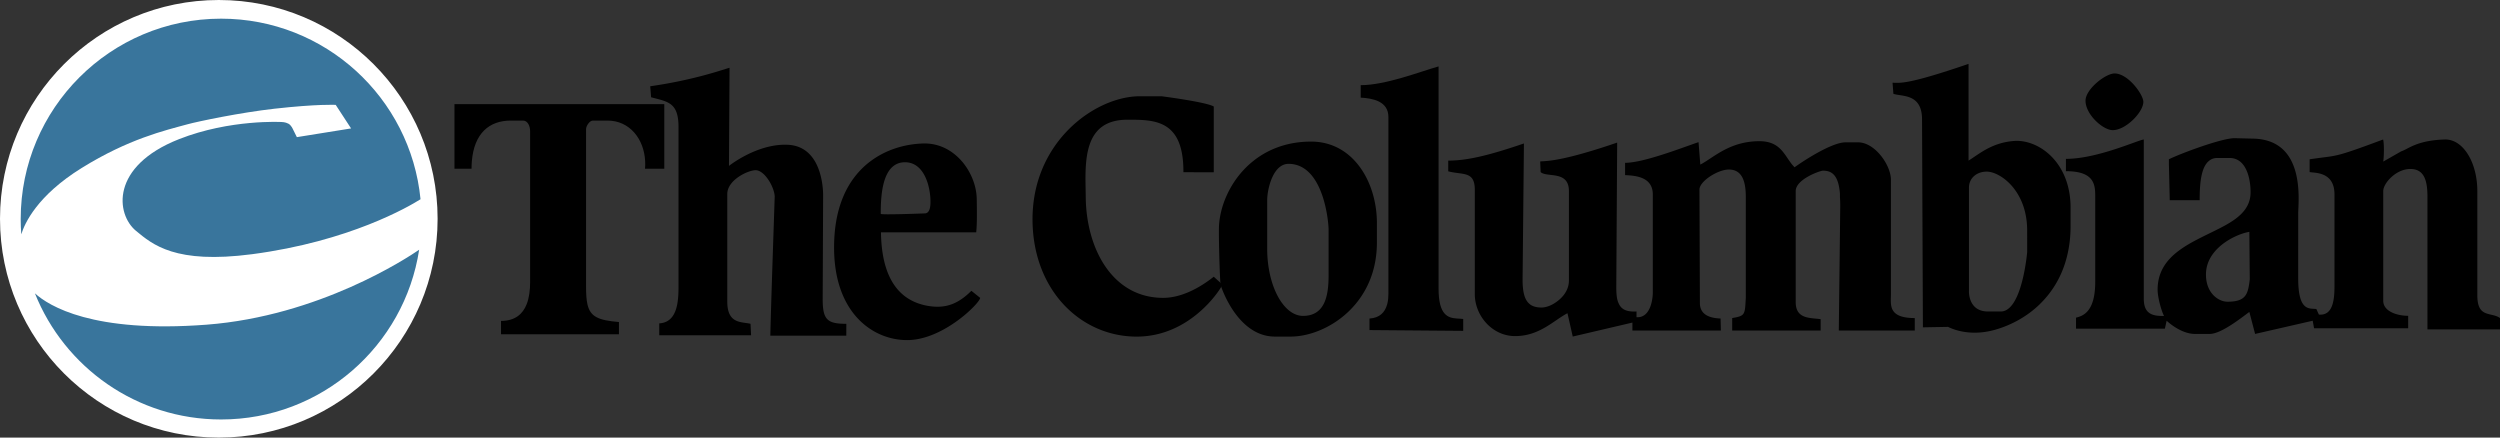 <svg xmlns="http://www.w3.org/2000/svg" width="513.883" height="89.953" viewBox="0 0 513.883 89.953" preserveAspectRatio="xMidYMid meet"><rect x="0" y="0" width="513.883" height="89.953" fill="#333333" stroke="none"/><path d="M285.161 62.473c.166-.64.231-1.339.231-2.062V24.055c0-3.263-3.227-3.846-5.695-3.987v-2.562c5.104 0 12.16-2.763 16.007-3.858v45.678c0 1.311.11 2.338.305 3.146l.031.133c.854 3.279 3.137 2.744 4.728 2.961v2.441l-19.263-.16v-2.371c2.11-.131 3.168-1.289 3.613-2.854l.043-.149zM93.417 21.401v13.286h3.51c0-.511.021-1.022.062-1.532.473-5.757 3.585-8.37 8.003-8.37h2.531c.91 0 1.447 1.07 1.447 2.189v30.997c0 1.641-.188 3.241-.716 4.577h-.001c-.799 2.017-2.379 3.416-5.267 3.416v2.746h24.239v-2.515c-4.233-.356-5.892-1.081-6.475-3.645v-.006c-.213-.938-.283-2.123-.283-3.627V26.529c0-.606.712-1.743 1.389-1.743h3.03c4.521 0 7.507 3.751 7.729 8.368.024.502.015 1.014-.028 1.534h3.962V21.401H93.417z"/><path d="M169.195 40.25s.116-4.025-1.685-7.096h-.003c-1.056-1.793-2.769-3.258-5.546-3.393-4.471-.219-8.692 2.053-10.771 3.393v.001c-.854.552-1.347.946-1.347.946l.005-.947.113-19.219c-.815.164-6.81 2.442-16.305 3.798l.181 2.261c3.497.932 5.636 1.068 5.636 6.149v31.681c0 1.387.036 3.154-.266 4.729v.004c-.392 2.047-1.352 3.771-3.696 3.914v2.439h18.879c-.023-.441-.116-2.354-.116-2.354-1.758-.423-4.539.034-4.764-4.005a9.518 9.518 0 0 1-.015-.534V39.88c0-2.89 4.266-4.894 5.827-4.894 1.814 0 3.825 3.389 3.922 5.387l-.493 14.826c-.081 2.494-.161 5.027-.231 7.352-.076 2.502-.139 4.76-.177 6.449h15.615l.009-2.439c-3.577 0-4.667-.696-4.838-4.006-.02-.379-.027-.789-.025-1.24l.027-6.11.062-14.468.002-.487z"/><path d="M199.669 59.777c-1.38 1.381-2.7 2.268-4.046 2.77h-.013c-1.581.584-3.197.629-4.984.307a11.838 11.838 0 0 1-1.127-.256l-.621-.193c-3.109-1.053-5.432-3.358-6.702-7.2-.672-2.041-1.049-4.511-1.091-7.451h19.578c.181-1.717.154-4.188.107-6.938l-.012-.312a15.364 15.364 0 0 0-.014-.214c-.182-2.454-1.256-5.079-3.024-7.132h-.005c-1.927-2.229-4.675-3.772-7.994-3.665-3.606.116-7.52 1.193-10.798 3.66h-.007c-2.294 1.726-4.275 4.129-5.62 7.356-1.221 2.938-1.916 6.551-1.842 10.953a29.3 29.3 0 0 0 .294 3.742c.416 2.842 1.243 5.236 2.357 7.213l.159.277c2.931 4.979 7.711 7.215 12.202 7.215 5.931 0 11.921-4.855 14.125-7.35h.002c.567-.644.883-1.127.883-1.332l-1.807-1.45zm-18.496-19.276c.315-3.407 1.377-7.196 4.915-7.147 3.474.049 4.838 3.923 5.118 6.928l.028.345c.029.41.036.802.025 1.16-.041 1.355-.428 2.127-1.266 2.081 0 0-8.952.346-8.952.089 0-.949.013-2.175.132-3.456zm42.107-7.352c.494-4.77 2.37-8.543 8.491-8.543 5.145 0 10.594 0 11.383 8.394l.029.331c.051.641.076 1.33.072 2.069l6.237.011V21.893c-1.562-.933-10.744-2.109-10.744-2.109h-4.429c-6.56 0-15.061 4.767-19.35 13.363h-.003a25.71 25.71 0 0 0-2.362 7.351h-.001a28.208 28.208 0 0 0-.365 4.724c.021 3.668.671 7.02 1.817 9.979h.002c1.099 2.834 2.651 5.305 4.542 7.354h.002c3.913 4.229 9.267 6.633 15.019 6.637 6.797.007 11.717-3.623 14.596-6.633h.004c1.502-1.567 2.447-2.971 2.812-3.594l.275-.449-1.814-1.633c-.722.543-5.317 4.342-10.397 4.342-5.059 0-8.928-2.367-11.584-6.021-2.791-3.836-4.243-9.086-4.331-14.5l-.002-.197-.045-2.774c-.025-1.567-.003-3.121.148-4.577"/><path d="M282.359 40.504c-.688-2.697-1.901-5.173-3.596-7.122l-.473-.52c-2.217-2.308-5.174-3.757-8.781-3.757-4.797 0-8.668 1.508-11.629 3.781l-.574.46c-2.414 2.016-4.175 4.549-5.292 7.151h-.003c-.844 1.966-1.321 3.967-1.435 5.808-.068 1.114.011 5.411.129 8.69l.017.514c.023.623.049 1.197.075 1.691l.023.409.029.445.18.904c.003.008.057.172.163.453a22.84 22.84 0 0 0 1.319 2.828l.244.43c1.709 2.93 4.734 6.516 9.295 6.516h3.266c4.15 0 9.541-2.188 13.277-6.637h.002a18.503 18.503 0 0 0 3.773-7.354h.002c.422-1.643.658-3.426.658-5.355V45.88a21.524 21.524 0 0 0-.669-5.376zm-9.263 16.017c0 1.994-.139 4.33-1.049 6.033h-.002c-.752 1.405-2.035 2.377-4.195 2.377-1.484 0-2.865-.832-4.021-2.25l-.386-.505c-1.176-1.651-2.08-3.94-2.565-6.569l-.117-.681a24.918 24.918 0 0 1-.284-3.771V41.137c0-.188.01-.397.026-.63.188-2.381 1.388-6.854 4.401-6.829 3.83.033 5.902 3.431 7.005 6.827.971 2.997 1.188 5.989 1.188 6.696l-.001 9.32zm59.662 5.913c-.451-.882-.535-2.062-.522-3.832l.021-3.398.09-14.697.045-7.352.023-3.846c-10.486 3.591-13.896 3.749-15.277 3.841h-.082a4.34 4.34 0 0 0-.465.048l.09 2.17c1.273 1.19 5.814-.405 5.814 3.911v18.406c0 2.133-1.506 3.809-3.203 4.784l-.152.089c-.785.42-1.594.655-2.276.655-1.019 0-1.795-.217-2.377-.657v-.009c-1.144-.871-1.535-2.619-1.515-5.301l.021-2.045.145-14.696.074-7.352.035-3.665c-7.555 2.586-11.85 3.526-15.557 3.526v2.203c3.055.792 5.461-.121 5.461 3.827V60.48c0 .699.09 1.396.262 2.07h.002c.902 3.564 4.063 6.535 8.02 6.535 5.037 0 7.959-3.254 10.765-4.701l1.084 4.795 12.266-2.873v1.631h18.18l-.062-2.467c-1.781-.066-4.09-.522-4.24-2.92v-.008c-.004-.079-.006-.158-.008-.236l-.027-7.106-.057-14.697-.006-1.521c-.008-1.748 3.815-4.135 6.033-4.135 2.444 0 3.493 1.911 3.493 5.594V61.18l-.077 1.367c-.146 2.178-.378 2.449-2.72 2.826v2.562h18.183v-2.326c-1.947-.303-4.865.039-5.111-3.058v-.001a5.345 5.345 0 0 1-.018-.438V39.277c0-2.447 5.034-4.195 5.596-4.195 1.733 0 3.182.772 3.496 4.713v.713c.047.608.069 1.274.061 2.003l-.145 12.69-.088 7.354-.062 5.387h15.615v-2.563c-3.822 0-4.705-1.313-4.881-2.821-.082-.688-.019-1.416-.019-2.07v-23.54c0-1.126-.471-2.509-1.248-3.793h-.002c-1.266-2.084-3.344-3.898-5.508-3.898h-2.562c-2.199 0-6.129 2.246-8.683 3.898-.746.484-1.375.917-1.807 1.229a9.022 9.022 0 0 1-1.002-1.229h-.004c-1.355-1.917-2.402-4.132-6.222-4.132-5.327 0-8.521 2.562-10.987 4.132-.402.257-.787.487-1.158.676l-.053-.676-.312-3.937c-2.656.899-8.338 3.097-12.438 3.931h-.023c-.994.2-1.895.319-2.637.319V36c2.215.093 5.701.387 5.701 3.976v20.038a9.28 9.28 0 0 1-.349 2.536c-.434 1.488-1.334 2.769-3.004 2.652v-1.177c-1.922.103-3.002-.354-3.578-1.475l-.052-.116zm92.731-21.931c-.363-3.049-1.457-5.502-2.935-7.35-2.387-2.994-5.76-4.398-8.594-4.175-4.576.362-7.125 2.681-9.32 4.037V13.129c-12.844 4.403-14.082 3.88-15.619 3.88l.173 2.271c1.729.623 5.862-.128 5.887 5.234l.037 8.639.028 7.352.062 14.696.031 7.354.02 4.73 5.154-.094c.092-.002 3.967 2.276 9.856.543 3.183-.938 6.355-2.633 8.986-5.174v-.009a20.019 20.019 0 0 0 4.84-7.352h.002c.959-2.529 1.517-5.437 1.517-8.746v-3.727a18.16 18.16 0 0 0-.125-2.223zm-8.797 11.317s-.123 1.467-.468 3.381c-.432 2.414-1.215 5.541-2.545 7.352v.002c-.662.898-1.457 1.475-2.412 1.475h-2.625c-1.651 0-2.608-.67-3.159-1.475-.839-1.217-.757-2.746-.757-2.762V38.589c0-2.051 1.664-3.313 3.646-3.313 1.781 0 4.861 1.664 6.731 5.229.949 1.798 1.587 4.085 1.587 6.89l.002 4.425zm18.055-36.722c2.815.119 5.826 4.405 5.826 5.828 0 2.121-3.59 5.826-6.295 5.826-2.005 0-5.593-3.217-5.593-6.06.003-2.378 4.196-5.672 6.062-5.594"/><path d="M509.424 62.555v-.003c-.129-.479-.201-1.081-.201-1.838V39.277c0-2.269-.436-4.385-1.188-6.124h-.002c-1.195-2.754-3.193-4.552-5.521-4.479-5.787.181-7.481 1.975-8.951 2.441l-3.567 2.038-.111.064c.004-.022.008-.043.01-.064v-.001c.179-1.305.168-3.858-.039-4.477-10.67 3.979-9.133 3.165-15.102 4.069v2.622c.955.233 5.109-.181 5.109 4.61v18.875c0 1.312-.078 2.646-.406 3.703v.004c-.416 1.352-1.234 2.254-2.803 2.102l-.521-1.146c-.832-.088-1.908.09-2.688-.957-.609-.807-1.039-2.354-1.039-5.336V43.937c0-.627.102-1.883.088-3.427v-.005c-.023-2.218-.289-5.018-1.453-7.352v-.006c-1.268-2.551-3.607-4.552-7.861-4.653l-3.799-.091c-2.555-.062-11.211 3.165-13.561 4.34l.008.41v.71l.16 6.641.012.649h6.148c0-.215.002-.431.004-.649.037-2.849.299-5.958 1.772-7.312l.049-.04c.472-.431 1.058-.68 1.791-.68h2.531c.84 0 1.527.252 2.092.681h.004c1.703 1.295 2.224 4.182 2.224 6.357 0 .345-.023.675-.072.994-.59 3.785-4.547 5.583-8.494 7.52-3.803 1.86-7.692 3.789-9.502 7.178-.658 1.229-1.041 2.658-1.041 4.348 0 .82.209 1.961.482 3.004.264 1.006.586 1.924.836 2.379-2.17.078-3.676-.375-4.062-2.377v-.006c-.067-.377-.1-.76-.096-1.145v-32.73c-1.1.07-9.504 3.979-16.008 3.979v2.532c5.641 0 6.026 2.553 6.026 5.024v17.709c0 2.099-.284 3.58-.723 4.636-.854 2.062-2.268 2.502-3.227 2.739v2.261h18.266l.363-1.628s2.803 2.712 5.828 2.712h3.03c2.354 0 6.492-3.31 8.142-4.521l1.182 4.521 11.84-2.712.281 1.548h19.344v-2.562c-2.006 0-4.442-.693-5.008-2.355a2.301 2.301 0 0 1-.119-.674V39.277c0-1.585 2.592-4.544 5.578-4.544 2.867 0 3.512 2.423 3.512 5.709v27.265h14.916v-2.33c-1.531-1.098-3.784-.286-4.463-2.822zm-51.552-.535c-1.793 0-4.43-1.681-4.43-5.597 0-.42.039-.825.106-1.217.828-4.608 6.228-7.127 8.812-7.545l.067 7.539.021 2.225c-.36 2.985-.707 4.595-4.576 4.595z"/><circle fill="#FFF" stroke="#FFF" cx="44.976" cy="44.976" r="44.476"/><path fill="#39759C" d="M4.255 45.028c0 1.056.04 2.101.118 3.136.691-2.254 3.259-7.948 12.396-13.621 9.672-6.004 17.113-7.725 21.782-9 2.155-.589 10.859-2.411 17.89-3.2 8.8-.988 12.565-.788 12.565-.788l3.159 4.842L61.02 28.19l-.804-1.619s-.349-.843-.938-1.152c-.651-.342-1.366-.338-1.366-.338s-10.601-.614-21.098 3.516c-14.166 5.572-13 15.448-8.859 18.857 3.412 2.808 8.049 6.873 23.85 4.799 20.053-2.633 32.283-9.818 34.634-11.299C84.392 20.117 66.822 3.837 45.446 3.837c-22.749 0-41.191 18.442-41.191 41.191m2.924 15.27c6.066 15.191 20.913 25.925 38.267 25.925 20.607 0 37.679-15.13 40.713-34.89-2.503 1.722-20.581 13.635-43.709 15.407-23.363 1.783-32.399-3.842-35.271-6.442"/></svg>